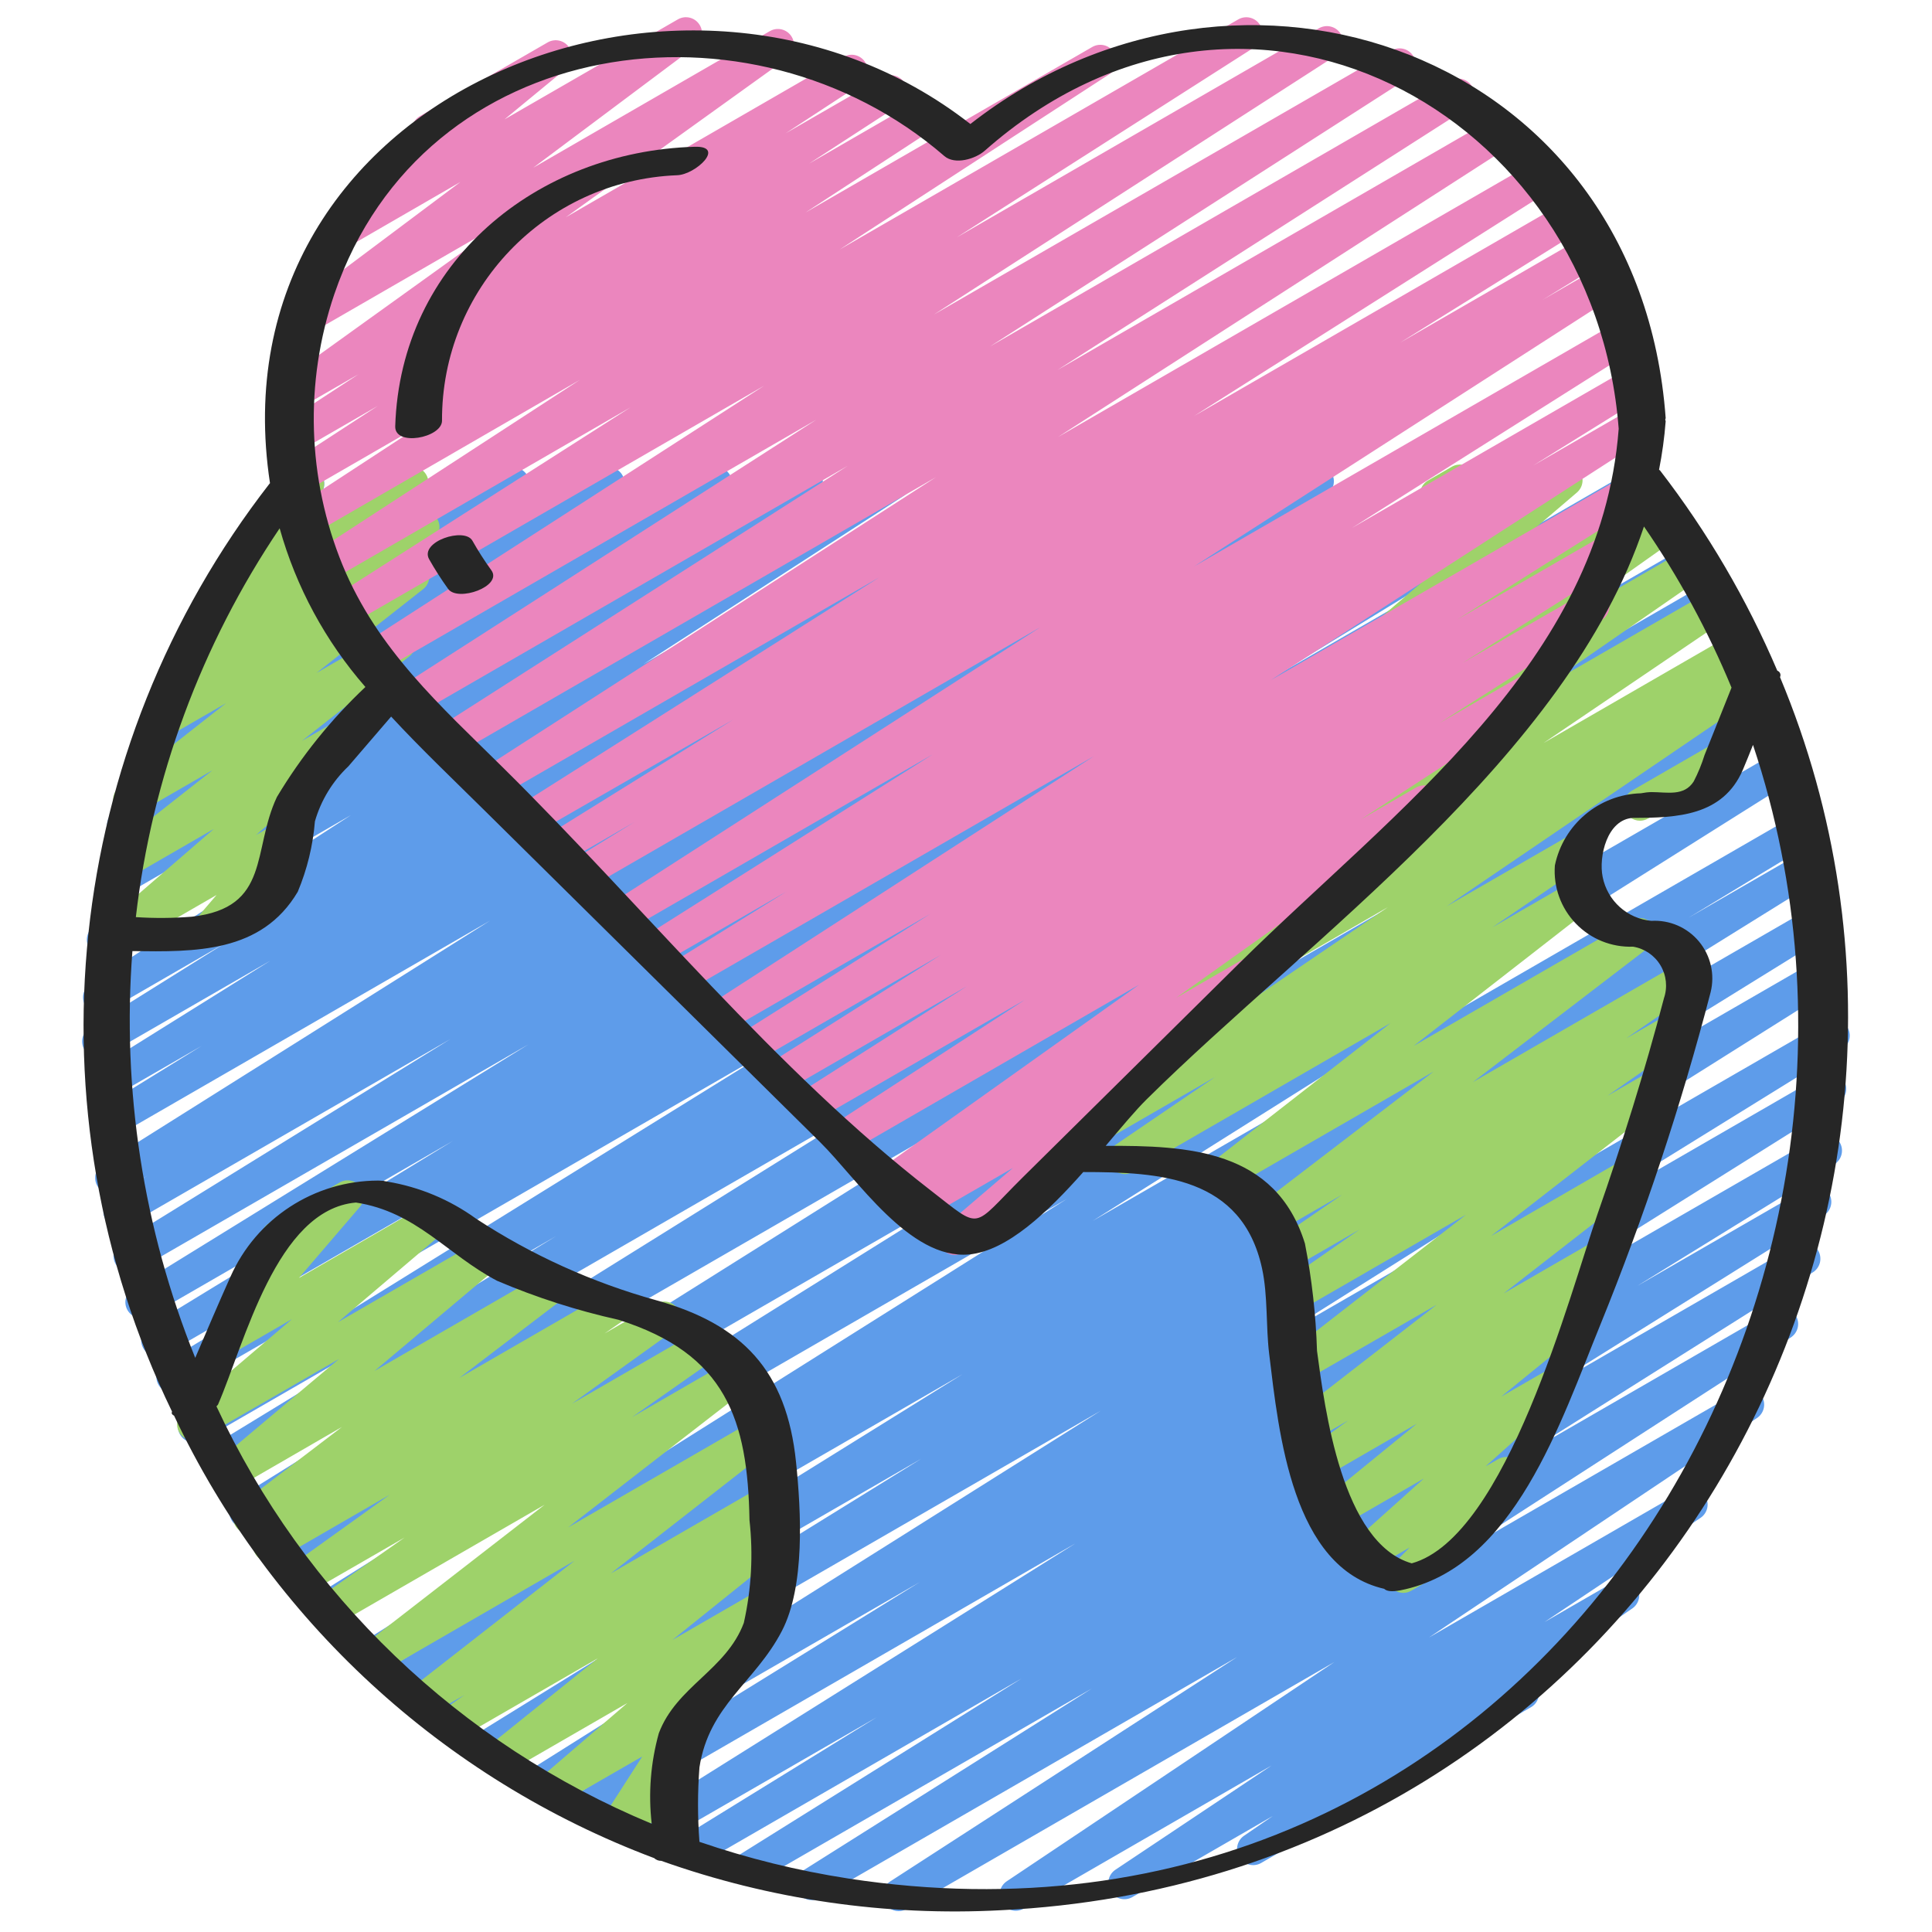 <svg xmlns="http://www.w3.org/2000/svg" height="512" viewBox="0 0 56 60" width="512"><g id="003---Gen-Z-Environment-Love" fill="none"><path id="Path" d="m25.913 59.352c-.222-0-.417-.146-.479-.359-.063-.213.022-.441.208-.561l10.779-6.972-12.951 7.478c-.236.143-.544.067-.686-.17-.143-.236-.067-.544.17-.686l8.955-5.644-10.489 6.056c-.235.127-.529.047-.667-.182-.138-.229-.071-.526.152-.674l8.821-5.511-10.1 5.834c-.236.133-.535.054-.675-.179-.139-.233-.067-.534.162-.679l6.115-3.772-7.027 4.054c-.236.136-.538.058-.678-.176-.14-.234-.068-.537.163-.681l13.718-8.6-15 8.662c-.236.128-.53.047-.668-.183-.137-.23-.069-.528.156-.675l10.675-6.6-11.624 6.71c-.236.132-.533.053-.673-.178-.139-.231-.07-.531.157-.678l17.759-11.175-18.943 10.936c-.235.126-.528.045-.665-.184-.137-.229-.07-.525.152-.673l13.886-8.59-14.764 8.52c-.236.13-.532.05-.67-.181-.138-.231-.069-.529.156-.676l16.553-10.285-17.328 10c-.237.132-.536.051-.674-.183-.138-.234-.064-.535.166-.678l3.978-2.412-4.338 2.5c-.235.125-.526.045-.664-.183s-.073-.523.148-.672l21.96-13.82-22.877 13.215c-.235.127-.529.047-.667-.182-.138-.229-.071-.526.152-.674l20.514-12.813-21.194 12.236c-.236.136-.538.058-.678-.176-.14-.234-.068-.537.163-.681l22.539-14.155-23.215 13.4c-.236.136-.538.058-.678-.176-.14-.234-.068-.537.163-.681l20.4-12.708-20.817 12.021c-.234.114-.515.029-.648-.194-.133-.223-.073-.511.138-.662l10.832-6.609-11 6.347c-.236.13-.532.05-.67-.181-.138-.231-.069-.529.156-.676l18.327-11.357-18.486 10.676c-.236.126-.529.044-.666-.186-.137-.23-.068-.527.156-.673l8.026-4.882-7.981 4.605c-.236.131-.534.05-.672-.182s-.067-.532.161-.677l9.453-5.776-9.431 5.445c-.236.133-.535.054-.675-.179-.139-.233-.067-.534.162-.679l12.289-7.583-12.143 7.01c-.236.133-.535.054-.675-.179-.139-.233-.067-.534.162-.679l10.228-6.315-10.045 5.8c-.235.123-.526.04-.661-.189-.135-.228-.069-.523.152-.67l1.146-.7-.887.511c-.235.125-.526.045-.664-.183s-.073-.523.148-.672l12.043-7.575-11.71 6.76c-.235.12-.523.036-.657-.191-.134-.227-.069-.519.149-.668l3.259-2.011-2.847 1.641c-.235.127-.529.047-.667-.182-.138-.229-.071-.526.152-.674l5.5-3.433-5.09 2.937c-.237.142-.544.066-.686-.171-.142-.237-.066-.544.171-.686l4.182-2.614-3.634 2.1c-.236.144-.543.07-.688-.166s-.07-.543.166-.688l8.083-5.234-7.461 4.307c-.234.131-.53.054-.67-.175-.14-.229-.075-.527.148-.677l5.833-3.788-5.012 2.894c-.234.136-.534.061-.676-.169s-.076-.532.15-.681l5.41-3.591-4.549 2.626c-.232.135-.529.064-.674-.163-.145-.226-.085-.526.136-.679l6.037-4.256-4.778 2.759c-.23.131-.522.06-.666-.162-.144-.222-.091-.518.122-.675l3.685-2.683-2.335 1.355c-.22.124-.499.065-.649-.139-.15-.204-.124-.488.061-.661l3.288-3.019-1 .58c-.212.122-.481.072-.635-.117s-.15-.462.01-.646l1.6-1.813c-.118-.237-.03-.526.2-.657l.846-.487c.212-.122.481-.072.635.117s.15.462-.01.646l-.5.568 2.315-1.337c.22-.124.499-.065.649.139.15.204.124.488-.061.661l-3.29 3.016 6.631-3.828c.23-.131.522-.06.666.162.144.222.091.518-.122.675l-3.699 2.685 6.106-3.525c.232-.135.529-.064.674.163.145.226.085.526-.136.679l-6.033 4.254 8.84-5.105c.234-.133.53-.057.672.171s.078.528-.145.678l-5.416 3.6 7.713-4.453c.234-.131.53-.054.67.175s.075.527-.148.677l-5.832 3.776 8.044-4.644c.235-.134.533-.057.674.174.141.231.073.531-.153.679l-8.087 5.23 10.552-6.092c.237-.142.544-.066.686.171s.066.544-.171.686l-4.159 2.606 6.013-3.47c.237-.142.544-.065.686.172.142.237.065.544-.172.686l-5.515 3.444 7.463-4.309c.237-.142.544-.064.686.173s.064.544-.173.686l-3.257 2.01 4.981-2.875c.237-.142.544-.066.686.171s.066.544-.171.686l-12.046 7.573 14.617-8.439c.236-.129.532-.047.669.185.137.232.066.53-.16.675l-1.16.707 2.725-1.575c.236-.128.53-.047.668.183.137.23.069.528-.156.675l-10.21 6.305 12.424-7.173c.237-.142.545-.064.686.173.142.237.064.545-.173.686l-12.3 7.588 14.656-8.461c.236-.131.534-.05.672.182s.067.532-.161.677l-9.458 5.779 11.285-6.515c.237-.135.538-.055.678.179.139.235.065.537-.168.681l-8.016 4.874 8.218-4.745c.237-.142.544-.065.686.172.142.237.065.544-.172.686l-18.331 11.361 18.8-10.853c.236-.126.529-.044.666.186.137.23.068.527-.156.673l-10.839 6.614 11-6.35c.236-.13.532-.05.67.181.138.231.069.529-.156.676l-20.4 12.709 20.734-11.971c.236-.132.533-.053.673.178.139.231.07.531-.157.678l-22.542 14.157 22.837-13.186c.237-.142.544-.065.686.172s.065.544-.172.686l-20.515 12.813 20.647-11.921c.237-.143.544-.067.687.17s.067.544-.17.687l-21.95 13.813 21.976-12.689c.238-.141.544-.062.685.176.141.238.062.544-.176.685l-3.983 2.415 3.719-2.147c.153-.092.344-.095.5-.008.156.087.254.25.257.429s-.09.345-.243.437l-16.56 10.289 16.363-9.447c.236-.128.53-.047.668.183.137.23.069.528-.156.675l-13.882 8.59 13.485-7.786c.236-.132.533-.053.673.178.139.231.07.531-.157.678l-17.769 11.177 17.378-10.032c.235-.126.528-.045.665.184.137.229.07.525-.152.673l-10.666 6.6 10.042-5.8c.235-.127.529-.047.667.182.138.229.071.526-.152.674l-13.714 8.598 13.06-7.534c.236-.133.535-.054.675.179.139.233.067.534-.162.679l-6.132 3.783 5.3-3.057c.235-.124.525-.043.662.185.137.228.072.522-.148.671l-8.817 5.508 7.939-4.583c.236-.143.544-.067.686.17s.067.544-.17.686l-8.942 5.635 7.731-4.464c.236-.144.543-.07.688.166s.07.543-.166.688l-10.789 6.97 9.218-5.322c.234-.139.536-.065.68.166s.076.535-.152.683l-10.182 6.813 7.906-4.564c.234-.133.53-.057.672.171s.078.528-.145.678l-4.844 3.235 2.2-1.271c.232-.128.523-.053.664.171s.084.519-.131.673l-3.189 2.189c.091.043.167.113.217.2.138.239.057.545-.182.683l-8.387 4.842c-.232.128-.523.053-.664-.171s-.084-.519.131-.673l.9-.618-4.352 2.513c-.234.139-.536.065-.68-.166s-.076-.535.152-.683l4.843-3.233-7.7 4.446c-.233.131-.528.055-.669-.172-.141-.227-.079-.525.141-.676l10.181-6.813-13.28 7.667c-.076.045-.163.069-.251.069z" fill="#5e9cea"></path><g fill="#9ed26a"><path id="Path" d="m48.93 25.488c-.226-0-.424-.152-.483-.371-.059-.219.037-.449.233-.562l2.66-1.535c.239-.136.543-.053.68.185.137.238.057.542-.18.681l-2.66 1.535c-.076.044-.162.067-.25.067z"></path><path id="Path" d="m41.58 49.468c-.202-0-.384-.122-.462-.308s-.035-.402.108-.545l.555-.558-1.321.761c-.22.118-.493.056-.64-.146s-.123-.481.056-.654l2.342-2.1-2.513 1.45c-.225.127-.51.061-.657-.152-.147-.213-.107-.502.092-.668l2.86-2.333-2.827 1.635c-.23.131-.522.06-.666-.162-.144-.222-.091-.518.122-.675l1.24-.9-1.015.586c-.227.127-.513.058-.658-.158-.145-.216-.101-.507.102-.669l4.318-3.351-4.116 2.371c-.228.133-.519.066-.667-.153s-.099-.514.11-.675l5.586-4.341-5.243 3.026c-.232.133-.527.06-.671-.165-.143-.226-.084-.524.135-.678l2.465-1.718-2.143 1.236c-.232.133-.528.059-.671-.167s-.082-.525.138-.678l2.144-1.479-2.092 1.208c-.228.132-.52.064-.666-.155-.146-.219-.097-.514.112-.675l5.484-4.2-6.359 3.671c-.227.132-.518.065-.665-.153-.147-.218-.1-.512.107-.674l5.58-4.349-8.012 4.627c-.232.126-.522.05-.662-.173-.14-.223-.083-.517.131-.672l3.1-2.112-4.056 2.342c-.233.135-.531.062-.674-.166-.143-.228-.08-.528.142-.68l9.947-6.765-7.622 4.4c-.235.138-.538.062-.68-.171-.142-.233-.071-.537.16-.683l1.233-.787c-.174-.003-.335-.09-.433-.234-.143-.228-.08-.529.143-.68l5.789-3.925-3.83 2.212c-.233.138-.533.066-.678-.163s-.081-.531.144-.682l5.025-3.477-3.065 1.769c-.231.133-.527.061-.671-.163-.144-.225-.086-.523.132-.678l3.953-2.793-2.04 1.175c-.232.133-.528.059-.671-.167s-.082-.525.138-.678l1.232-.847c-.203-.013-.379-.148-.443-.342-.064-.193-.005-.406.151-.538l3.1-2.645-.878.506c-.204.117-.461.077-.62-.097s-.174-.434-.037-.626l1.57-2.2c-.013-.018-.025-.036-.036-.055-.138-.239-.056-.545.183-.683l.741-.428c.204-.118.463-.078.621.097.158.175.173.436.036.627l-.961 1.345 3.614-2.082c.224-.127.507-.064.656.146s.113.499-.082.667l-3.1 2.648 5.11-2.95c.232-.133.528-.059.671.167s.082.525-.138.678l-.349.24.421-.243c.231-.133.527-.061.671.163.144.225.086.523-.132.678l-3.946 2.792 4.254-2.456c.232-.131.526-.057.668.168.142.225.083.522-.134.676l-5.025 3.479 5.247-3.029c.233-.133.529-.058.671.169.142.227.08.526-.141.678l-5.785 3.922 5.965-3.444c.235-.131.532-.053.671.177.14.23.072.529-.152.677l-.067.043c.234-.127.527-.048.666.18.138.228.073.524-.148.674l-9.945 6.765 4-2.309c.233-.131.527-.056.669.17s.081.523-.138.676l-3.113 2.117 2.579-1.488c.227-.129.516-.061.662.155.146.217.1.509-.105.672l-5.581 4.345 6.77-3.907c.228-.132.52-.064.666.155.146.219.097.514-.112.675l-5.484 4.2 6.372-3.678c.232-.133.528-.059.671.167s.082.525-.138.678l-2.145 1.476 1.345-.776c.231-.128.522-.054.664.169.142.223.086.518-.128.673l-2.462 1.717 1.415-.816c.227-.129.516-.061.662.155.146.217.1.509-.105.672l-5.583 4.34 4.149-2.4c.227-.129.516-.061.662.155.146.217.1.509-.105.672l-4.314 3.356 2.873-1.659c.23-.131.522-.06.666.162.144.222.091.518-.122.675l-1.239.9.046-.026c.225-.127.51-.061.657.152.147.213.107.502-.092.668l-2.868 2.335 1.275-.735c.22-.118.493-.056.64.146s.123.481-.056.654l-2.344 2.1.4-.229c.217-.119.488-.062.638.135s.134.473-.038.651l-1.507 1.516c.036.034.066.073.091.115.138.239.056.545-.183.683l-1.707.99c-.076.045-.162.068-.25.068z"></path><path id="Path" d="m1.637 29.5c-.209-0-.395-.13-.468-.325-.073-.196-.017-.416.141-.553l3.329-2.877-2.807 1.62c-.227.134-.519.068-.667-.15-.148-.218-.101-.514.107-.676l3.328-2.619-2.333 1.349c-.228.135-.521.069-.669-.15-.148-.219-.1-.516.11-.677l3.313-2.605-1.974 1.141c-.23.137-.527.068-.674-.156-.147-.224-.091-.524.127-.68l1.239-.915c-.23.109-.505.029-.639-.187s-.086-.498.113-.656l1.987-1.574-.28.162c-.21.122-.477.076-.634-.109s-.158-.456-.002-.643l2.006-2.437-.01-.016c-.067-.115-.085-.252-.05-.38.034-.128.118-.238.233-.304l.851-.492c.21-.122.477-.076.634.109s.158.456.002.643l-1.138 1.379 3.749-2.164c.226-.127.512-.059.658.155.146.215.103.505-.098.669l-1.978 1.572 1.757-1.017c.23-.131.522-.061.667.16.145.221.092.517-.12.675l-1.23.91.365-.211c.227-.131.517-.064.664.153.147.217.101.511-.105.673l-3.313 2.603 2.322-1.341c.227-.134.519-.068.667.15.148.218.101.514-.107.676l-3.33 2.622 1.324-.764c.223-.128.507-.066.657.144.149.21.115.499-.08.667l-3.329 2.877.8-.461c.211-.122.479-.074.635.113s.154.46-.005.645l-.927 1.083c.136.03.252.116.321.237.138.239.057.545-.182.683l-1.905 1.1c-.211.122-.479.074-.635-.114-.156-.188-.153-.46.006-.645l.665-.777-2.838 1.638c-.076.044-.162.068-.25.067z"></path><path id="Path" d="m18.627 57.752c-.15-0-.292-.068-.387-.184s-.132-.269-.102-.416l.115-.554-.8.46c-.199.113-.45.077-.608-.089-.159-.165-.184-.417-.063-.611l1.163-1.808-2.645 1.522c-.223.126-.505.063-.654-.146-.148-.209-.115-.496.078-.665l2.761-2.373-3.76 2.171c-.227.134-.518.069-.667-.148s-.104-.512.103-.675l3.4-2.733-4.41 2.546c-.231.131-.525.058-.668-.166-.143-.224-.085-.521.131-.676l.813-.57-1.163.671c-.228.136-.522.07-.671-.15-.148-.22-.099-.518.113-.678l5.134-4.008-6.07 3.507c-.228.133-.519.066-.667-.153-.147-.219-.099-.514.11-.675l5.7-4.419-6.583 3.8c-.23.114-.509.036-.646-.181-.137-.217-.087-.503.116-.661l2.764-1.94-3.073 1.771c-.23.126-.518.053-.661-.167-.142-.22-.09-.513.12-.671l3.158-2.266-3.508 2.028c-.231.126-.521.051-.662-.171-.141-.223-.085-.517.128-.672l.628-.435-.708.408c-.228.127-.515.057-.659-.16-.144-.217-.098-.509.107-.67l3.187-2.43-3.4 1.966c-.224.128-.509.064-.657-.147-.148-.211-.111-.501.085-.668l3.875-3.259-4.273 2.461c-.224.13-.51.067-.659-.145s-.112-.502.085-.669l3.392-2.888-1.822 1.052c-.211.122-.479.074-.635-.113s-.154-.46.005-.645l2.013-2.346c-.183.002-.353-.093-.447-.25-.138-.239-.057-.545.182-.683l2.182-1.258c.211-.121.477-.072.633.114.155.187.154.458-.003.643l-1.894 2.208 4.038-2.332c.224-.132.512-.07.662.142s.112.505-.087.672l-3.4 2.891 4.436-2.561c.224-.128.509-.064.657.147.148.211.111.501-.085.668l-3.874 3.261 5.266-3.04c.228-.127.515-.057.659.16s.098.509-.107.67l-3.184 2.428 4.61-2.662c.232-.131.526-.057.668.168.142.225.083.522-.134.676l-.632.437 1.607-.928c.231-.13.523-.058.666.164.144.223.089.518-.125.675l-3.163 2.27 4.089-2.361c.231-.131.525-.058.668.166.143.224.085.521-.131.676l-2.758 1.936 3.157-1.823c.228-.137.524-.072.673.15.149.221.098.52-.116.679l-5.7 4.419 5.905-3.41c.228-.136.522-.07.671.15.148.22.099.518-.113.678l-5.135 4.009 4.751-2.742c.231-.131.525-.058.668.166.143.224.085.521-.131.676l-.811.569.275-.158c.226-.128.512-.061.659.153.147.214.105.505-.096.669l-3.406 2.736 2.747-1.586c.223-.126.505-.063.654.146.148.209.115.496-.078.665l-2.84 2.443c.175-.043.36.011.485.14.159.167.183.422.058.616l-1.164 1.808c.168-.083.368-.068.521.04.161.115.239.313.2.507l-.2.942c.057.041.104.095.139.156.138.239.056.544-.182.682l-.343.2c-.077.042-.163.063-.25.061z"></path></g><path id="Path" d="m27.653 38.974c-.209 0-.397-.13-.469-.327-.073-.196-.015-.417.144-.553l2.13-1.823-2.758 1.59c-.232.129-.524.055-.666-.169-.142-.224-.085-.52.131-.674l.407-.282-.638.368c-.231.132-.525.06-.668-.164-.144-.224-.087-.521.128-.676l7.982-5.683-8.861 5.119c-.234.129-.527.051-.667-.176-.14-.227-.076-.524.144-.675l5.838-3.8-6.33 3.651c-.235.131-.532.053-.671-.177-.14-.23-.072-.529.152-.677l5.054-3.221-5.466 3.154c-.235.129-.53.05-.669-.179-.139-.229-.072-.528.152-.676l5.16-3.265-5.563 3.211c-.235.125-.526.045-.664-.183-.137-.228-.073-.523.148-.672l5.757-3.632-6.17 3.563c-.234.131-.53.054-.67-.175s-.075-.527.148-.677l11.771-7.608-12.505 7.22c-.237.142-.544.065-.686-.172-.142-.237-.065-.544.172-.686l3.473-2.159-3.794 2.191c-.153.092-.343.096-.5.01s-.255-.249-.259-.428c-.004-.179.088-.346.241-.438l8.861-5.6-9.387 5.42c-.229.104-.5.021-.632-.193-.132-.214-.085-.493.111-.651l13.25-8.525-14.025 8.1c-.237.142-.544.064-.686-.173s-.064-.544.173-.686l1.93-1.189-2.2 1.272c-.237.142-.544.065-.686-.172-.142-.237-.065-.544.172-.686l5.775-3.591-6.168 3.55c-.236.143-.544.067-.687-.169s-.067-.544.169-.687l11.226-7.114-11.85 6.841c-.235.134-.533.057-.674-.174-.141-.231-.073-.531.153-.679l14.133-9.1-14.944 8.633c-.235.138-.538.062-.68-.171-.142-.233-.071-.537.16-.683l12.721-8.13-13.44 7.76c-.236.144-.544.069-.688-.167s-.069-.544.167-.688l12.989-8.339-13.581 7.841c-.235.138-.538.062-.68-.171-.142-.233-.071-.537.16-.683l12.481-8.043-12.9 7.447c-.236.144-.544.069-.687-.168s-.069-.544.167-.688l9.268-5.918-9.429 5.448c-.234.131-.53.054-.67-.175-.14-.229-.075-.527.148-.677l8.375-5.448-8.302 4.8c-.235.136-.535.061-.677-.171-.142-.231-.073-.534.154-.681l4-2.615-3.739 2.158c-.152.093-.343.098-.5.013-.157-.085-.256-.248-.261-.426-.005-.179.086-.346.239-.439l2.814-1.832-2.417 1.394c-.232.112-.511.03-.645-.19s-.079-.506.127-.66l2.334-1.526-1.761 1.013c-.231.134-.526.063-.671-.161-.145-.224-.088-.522.129-.678l6.876-4.941-5.9 3.406c-.229.132-.521.063-.667-.158-.146-.221-.094-.517.117-.675l5.043-3.778-3.359 1.941c-.225.128-.511.063-.658-.15-.147-.213-.108-.503.091-.669l2.746-2.262c-.111-.04-.204-.118-.263-.22-.138-.239-.056-.545.183-.683l3.972-2.293c.225-.128.511-.063.658.15s.108.503-.091.669l-1.91 1.573 5.388-3.108c.229-.129.519-.059.663.16.145.219.095.513-.114.673l-5.044 3.776 7.346-4.241c.231-.134.526-.063.671.161.145.224.088.522-.129.678l-6.877 4.941 8.635-4.985c.234-.129.527-.051.667.176.14.227.076.524-.144.675l-2.331 1.527 3.022-1.741c.234-.131.53-.054.67.175.14.229.075.527-.148.677l-2.817 1.83 3.364-1.943c.234-.133.532-.057.673.173s.075.529-.149.678l-4 2.612 8.913-5.146c.234-.131.53-.054.67.175.14.229.075.527-.148.677l-8.376 5.444 12.388-7.152c.235-.131.532-.053.671.177.14.23.072.529-.152.677l-9.266 5.918 11.254-6.498c.234-.129.529-.051.668.178.139.228.074.526-.148.675l-12.489 8.045 14.213-8.2c.235-.138.538-.062.68.171.142.233.071.537-.16.683l-12.985 8.334 14.288-8.249c.235-.138.538-.062.68.171.142.233.071.537-.16.683l-12.717 8.128 13.634-7.872c.234-.129.529-.051.668.178.139.228.074.526-.148.675l-14.136 9.1 14.93-8.619c.235-.135.535-.057.676.175.141.232.071.534-.158.68l-11.221 7.111 11.669-6.737c.237-.142.544-.065.686.172.142.237.065.544-.172.686l-5.783 3.6 5.841-3.372c.237-.142.544-.064.686.173.142.237.064.544-.173.686l-1.931 1.184 1.907-1.1c.236-.144.544-.069.688.167s.069.544-.167.688l-13.247 8.522 13.247-7.649c.236-.143.544-.067.686.17.143.236.067.544-.17.686l-8.863 5.6 8.6-4.963c.237-.142.544-.065.686.172.142.237.065.544-.172.686l-3.484 2.165 3.1-1.788c.235-.134.533-.057.674.174.141.231.073.531-.153.679l-11.774 7.603 11.046-6.378c.236-.132.533-.053.673.178.139.231.07.531-.157.678l-5.769 3.639 4.8-2.768c.235-.129.53-.05.669.179.139.229.072.528-.152.676l-5.153 3.261 3.819-2.2c.235-.131.532-.053.671.177.14.23.072.529-.152.677l-5.061 3.217 2.865-1.654c.235-.136.535-.061.677.171.142.231.073.534-.154.681l-5.824 3.791 1.708-.987c.232-.138.531-.068.677.159.146.227.085.528-.137.682l-7.985 5.687 2.033-1.173c.232-.135.53-.063.674.164.144.227.083.527-.139.68l-2.945 2.039c.061.035.113.084.153.141.149.211.113.501-.083.669l-4.128 3.533.009.016c.137.239.056.544-.183.682l-2.018 1.165c-.075.044-.16.067-.247.068z" fill="#eb86be"></path><path id="Shape" d="m3.341 43.835v.011c-.024.055.01.091.065.119 2.995 6.344 8.343 11.273 14.91 13.741.059.056.138.086.22.084 3.385 1.204 6.975 1.725 10.562 1.533 19.842-.971 31.275-21.328 24.182-38.294.018-.037.02-.081.003-.119-.016-.038-.048-.068-.087-.081-.946-2.22-2.17-4.31-3.644-6.221-.006-.009-.021-.011-.029-.018.098-.498.167-1.0.206-1.506 0-.02-.011-.032-.013-.05s.015-.035.013-.054c-.829-11.369-13.222-15.666-21.593-9.129-8.815-6.884-23.587-.89-21.751 11.155l-.011.01c-6.411 8.247-7.587 19.418-3.033 28.819zm6.007-22.5c-1.069 1.007-1.993 2.156-2.748 3.416-.78 1.649-.18 3.442-2.644 3.718-.578.047-1.158.051-1.737.013.499-4.325 2.031-8.466 4.466-12.075.51 1.82 1.42 3.504 2.663 4.928zm-4.626 22.34c.016-.02.041-.037.05-.058.822-1.893 1.811-6.056 4.282-6.271 1.884.29 2.829 1.613 4.381 2.429 1.217.519 2.48.925 3.772 1.212 3.34 1.055 4.014 3.1 4.069 6.224.119 1.065.059 2.143-.176 3.189-.547 1.465-2.094 1.972-2.64 3.428-.254.914-.329 1.868-.221 2.81-5.969-2.478-10.792-7.103-13.517-12.963zm19.622 14.664c-1.571-.243-3.118-.624-4.622-1.139-.059-.77-.059-1.544 0-2.314.3-1.936 1.724-2.63 2.557-4.229.729-1.4.6-3.726.443-5.246-.29-2.846-1.674-4.284-4.34-5.03-1.987-.551-3.876-1.406-5.6-2.536-.817-.591-1.759-.984-2.753-1.149-.027-.007-.054-.011-.081-.014l-.048-.012c-.012 0-.032 0-.046 0-.04 0-.062-.008-.113-.006-1.986.003-3.784 1.176-4.587 2.993-.374.832-.731 1.673-1.091 2.512-1.614-4.004-2.282-8.327-1.951-12.632 1.938.026 4.008.063 5.135-1.842.292-.697.472-1.435.533-2.188.188-.651.546-1.241 1.038-1.707l1.329-1.546c.926 1 1.934 1.959 2.927 2.941l10.4 10.281c1.135 1.121 2.777 3.654 4.623 3.482 1.187-.111 2.451-1.326 3.545-2.559 2.375 0 4.932.143 5.552 2.993.184.847.117 1.793.221 2.651.3 2.475.714 6.645 3.574 7.3.07.069.22.1.5.046 3.537-.691 4.994-5.274 6.21-8.245 1.368-3.364 2.512-6.815 3.426-10.329.137-.552.003-1.136-.36-1.574s-.913-.676-1.48-.643c-.751-.069-1.367-.625-1.513-1.365-.129-.628.137-1.789.945-1.833 1.357 0 2.789-.055 3.409-1.493.11-.255.211-.515.315-.774 5.841 17.496-7.118 38.419-28.097 35.206zm27.43-36.984-.838 2.095c-.088.282-.2.556-.336.818-.3.471-.825.331-1.316.331-.108.003-.216.016-.322.037-1.303.038-2.409.965-2.674 2.241-.05.667.186 1.323.65 1.804.463.482 1.11.743 1.778.719.355.058.666.269.851.578.185.308.225.682.109 1.022-.592 2.26-1.294 4.5-2.062 6.7-.854 2.453-2.824 10.032-5.771 10.851-2.169-.621-2.7-4.8-2.942-6.6-.035-1.119-.16-2.233-.375-3.332-.907-2.923-3.645-3.046-6.188-3.033.486-.575.922-1.1 1.276-1.449 5.053-5 13.049-10.614 15.441-17.786 1.08 1.568 1.991 3.245 2.719 5.004zm-43.389-12.225c2.773-8.116 12.951-9.471 18.942-4.284.328.284.966.091 1.254-.164 8.133-7.175 18.937-1.222 19.689 8.635-.556 7.283-6.951 11.823-11.8 16.614-2.234 2.208-4.467 4.416-6.7 6.625-1.617 1.6-1.246 1.669-2.858.42-4.806-3.721-8.959-8.856-13.285-13.132-1.947-1.925-3.9-3.664-4.986-6.289-1.1-2.685-1.191-5.678-.256-8.425z" fill="#262626"></path><path id="Path" d="m11.727 13.074c-.02-4.095 3.208-7.47 7.3-7.632.579-.017 1.52-.913.547-.884-4.908.145-9.137 3.585-9.3 8.679-.021.64 1.436.363 1.453-.163z" fill="#262626"></path><path id="Path" d="m12.671 16.792c-.243-.431-1.652.028-1.343.577.179.317.376.624.589.92.3.415 1.7-.082 1.343-.578-.214-.295-.41-.602-.589-.919z" fill="#262626"></path></g></svg>